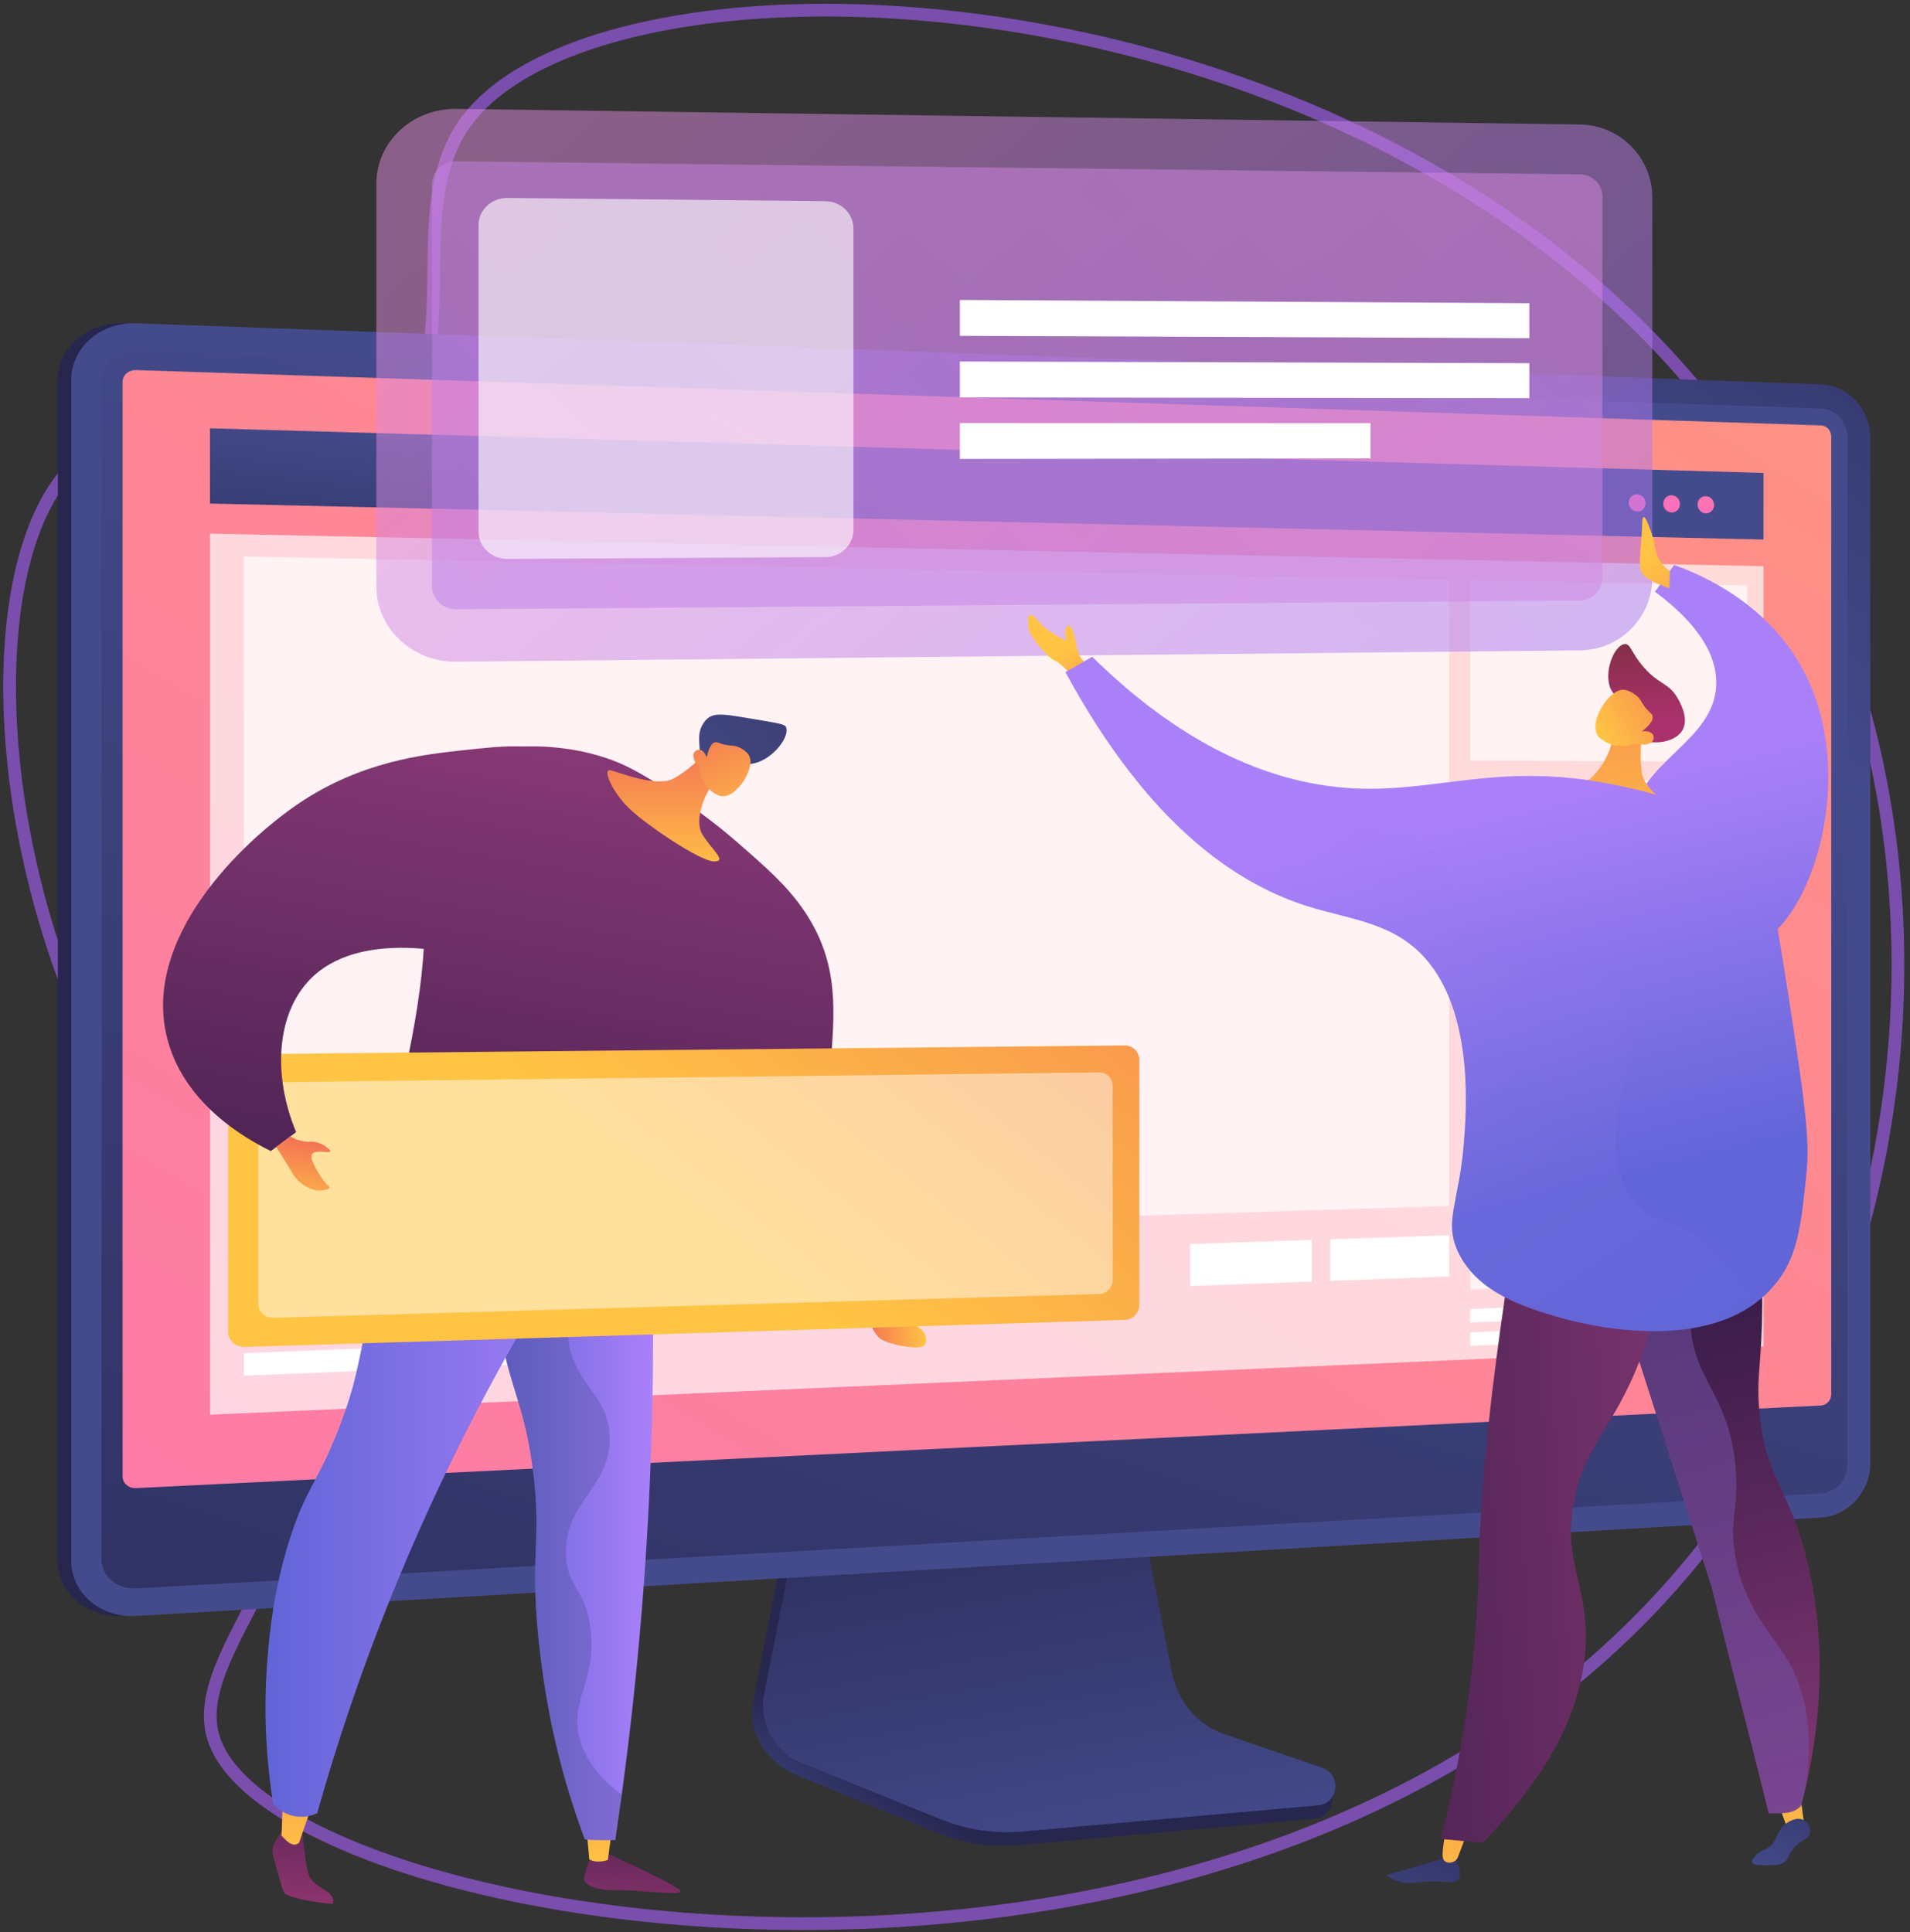 <svg height="607" viewBox="0 0 600 607" width="600" xmlns="http://www.w3.org/2000/svg" xmlns:xlink="http://www.w3.org/1999/xlink"><rect x="0" y="0" width="600" height="607" fill="#333333" stroke="none"/><linearGradient id="a" gradientUnits="userSpaceOnUse" x1="54.774" x2="148.633" y1="97.884" y2="88.085"><stop offset=".004" stop-color="#26264f"/><stop offset="1" stop-color="#444b8c"/></linearGradient><linearGradient id="b"><stop offset="0" stop-color="#444b8c"/><stop offset=".996" stop-color="#26264f"/></linearGradient><linearGradient id="c" gradientUnits="userSpaceOnUse" x1="197.057" x2="216.943" xlink:href="#b" y1="543.23" y2="514.763"/><linearGradient id="d" gradientUnits="userSpaceOnUse" x1="250.205" x2="219.77" xlink:href="#b" y1="607.991" y2="442.88"/><linearGradient id="e" gradientUnits="userSpaceOnUse" x1="137.855" x2="290.162" xlink:href="#b" y1="-56.246" y2="-273.48"/><linearGradient id="f" gradientUnits="userSpaceOnUse" x1="646.457" x2="455.942" xlink:href="#b" y1="256.314" y2="861.022"/><linearGradient id="g"><stop offset="0" stop-color="#ff9085"/><stop offset="1" stop-color="#fb6fbb"/></linearGradient><linearGradient id="h" gradientUnits="userSpaceOnUse" x1="706.938" x2="255.869" xlink:href="#g" y1="222.78" y2="969.225"/><linearGradient id="i" gradientUnits="userSpaceOnUse" x1="552.595" x2="542.056" xlink:href="#b" y1="184.51" y2="271.693"/><linearGradient id="j" gradientUnits="userSpaceOnUse" x1="540.811" x2="519.057" xlink:href="#g" y1="109.997" y2="156.033"/><linearGradient id="k" gradientUnits="userSpaceOnUse" x1="549.537" x2="527.855" xlink:href="#g" y1="114.665" y2="160.55"/><linearGradient id="l" gradientUnits="userSpaceOnUse" x1="558.215" x2="536.604" xlink:href="#g" y1="119.302" y2="165.038"/><linearGradient id="m"><stop offset=".004" stop-color="#e38ddd"/><stop offset="1" stop-color="#9571f6"/></linearGradient><linearGradient id="n" gradientUnits="userSpaceOnUse" x1="369.488" x2="650.881" xlink:href="#m" y1="-131.269" y2="207.703"/><linearGradient id="o" gradientUnits="userSpaceOnUse" x1="655.304" x2="-25.707" xlink:href="#m" y1="23.199" y2="753.346"/><linearGradient id="p"><stop offset="0" stop-color="#aa80f9"/><stop offset=".996" stop-color="#6165d7"/></linearGradient><linearGradient id="q" gradientUnits="userSpaceOnUse" x1="580.652" x2="610.042" xlink:href="#p" y1="227.831" y2="347.488"/><linearGradient id="r"><stop offset=".004" stop-color="#f36f56"/><stop offset="1" stop-color="#ffc444"/></linearGradient><linearGradient id="s" gradientUnits="userSpaceOnUse" x1="535.424" x2="513.375" xlink:href="#r" y1="221.99" y2="177.52"/><linearGradient id="t" gradientUnits="userSpaceOnUse" x1="504.305" x2="503.306" y1="227.548" y2="193.634"><stop offset="0" stop-color="#ab316d"/><stop offset="1" stop-color="#792d3d"/></linearGradient><linearGradient id="u" gradientUnits="userSpaceOnUse" x1="535.992" x2="533.329" xlink:href="#r" y1="177.535" y2="277.181"/><linearGradient id="v" gradientUnits="userSpaceOnUse" x1="529.884" x2="496.956" xlink:href="#r" y1="201.09" y2="221.281"/><linearGradient id="w" gradientUnits="userSpaceOnUse" x1="344.825" x2="328.388" xlink:href="#r" y1="235.042" y2="208.6"/><linearGradient id="x" gradientUnits="userSpaceOnUse" x1="451.437" x2="468.49" xlink:href="#b" y1="616.227" y2="557.108"/><linearGradient id="y"><stop offset="0" stop-color="#ffc444"/><stop offset=".996" stop-color="#f36f56"/></linearGradient><linearGradient id="z" gradientUnits="userSpaceOnUse" x1="456.102" x2="474.038" xlink:href="#y" y1="601.66" y2="508.788"/><linearGradient id="A" gradientUnits="userSpaceOnUse" x1="567.54" x2="566.234" xlink:href="#y" y1="587.391" y2="492.809"/><linearGradient id="B" gradientUnits="userSpaceOnUse" x1="564.118" x2="581.171" xlink:href="#b" y1="593.361" y2="534.244"/><linearGradient id="C"><stop offset="0" stop-color="#311944"/><stop offset="1" stop-color="#893976"/></linearGradient><linearGradient id="D" gradientUnits="userSpaceOnUse" x1="504.496" x2="555.035" xlink:href="#C" y1="397.322" y2="586.334"/><linearGradient id="E" gradientUnits="userSpaceOnUse" x1="504.496" x2="555.035" xlink:href="#p" y1="397.322" y2="586.333"/><linearGradient id="F" gradientUnits="userSpaceOnUse" x1="376.087" x2="568.785" xlink:href="#C" y1="584.655" y2="573.237"/><linearGradient id="G" gradientUnits="userSpaceOnUse" x1="546.428" x2="575.818" xlink:href="#p" y1="236.226" y2="355.883"/><linearGradient id="H" gradientUnits="userSpaceOnUse" x1="460.508" x2="571.154" xlink:href="#p" y1="232.546" y2="400.812"/><linearGradient id="I"><stop offset="0" stop-color="#311944"/><stop offset="1" stop-color="#a03976"/></linearGradient><linearGradient id="J" gradientUnits="userSpaceOnUse" x1="186.147" x2="180.691" xlink:href="#I" y1="546.712" y2="616.097"/><linearGradient id="K" gradientUnits="userSpaceOnUse" x1="192.515" x2="193.507" xlink:href="#y" y1="586.656" y2="514.795"/><linearGradient id="L" gradientUnits="userSpaceOnUse" x1="88.285" x2="82.83" xlink:href="#I" y1="539.029" y2="608.412"/><linearGradient id="M" gradientUnits="userSpaceOnUse" x1="99.61" x2="100.601" xlink:href="#y" y1="585.376" y2="513.512"/><linearGradient id="N" gradientUnits="userSpaceOnUse" x1="205.183" x2="152.016" xlink:href="#p" y1="357.685" y2="357.685"/><linearGradient id="O"><stop offset="0" stop-color="#444b8c"/><stop offset=".996" stop-color="#3e4177"/></linearGradient><linearGradient id="P" gradientUnits="userSpaceOnUse" x1="205.183" x2="152.017" xlink:href="#O" y1="358.045" y2="358.045"/><linearGradient id="Q" gradientUnits="userSpaceOnUse" x1="190.423" x2="83.392" xlink:href="#p" y1="358.708" y2="358.708"/><linearGradient id="R" gradientUnits="userSpaceOnUse" x1="95.226" x2="134.652" xlink:href="#C" y1="445.123" y2="222.105"/><linearGradient id="S" gradientUnits="userSpaceOnUse" x1="229.292" x2="229.292" xlink:href="#y" y1="274.931" y2="232"/><linearGradient id="T" gradientUnits="userSpaceOnUse" x1="290.945" x2="271.579" xlink:href="#y" y1="410.784" y2="410.784"/><linearGradient id="U" gradientUnits="userSpaceOnUse" x1="210.065" x2="248.2" xlink:href="#O" y1="266.775" y2="234.775"/><linearGradient id="V" gradientUnits="userSpaceOnUse" x1="246.756" x2="226.672" xlink:href="#y" y1="258.574" y2="219.546"/><linearGradient id="W" gradientUnits="userSpaceOnUse" x1="104.612" x2="266.269" xlink:href="#y" y1="291.009" y2="86.184"/><linearGradient id="X" gradientUnits="userSpaceOnUse" x1="18.949" x2="58.375" xlink:href="#C" y1="431.657" y2="208.638"/><linearGradient id="Y" gradientUnits="userSpaceOnUse" x1="82.971" x2="87.258" xlink:href="#y" y1="379.549" y2="355.3"/><path d="m686.135 683.29h-767.29v-766.79h767.29z" fill="#fff" visibility="hidden"/><path d="m145.616 39.319c-19.923 29.024 3.437 76.078-26.125 97.906-28.777 21.248-64.128-13.58-91.249 4.71-40.232 27.132-32.884 151.286 25.936 228.424 17.689 23.198 32.47 32.224 39.016 58.461 14.057 56.336-35.345 89.848-25.944 117.71 21.168 62.737 346.716 115.38 477.34-73.164 61.007-88.058 70.135-215.214 15.627-311.79-98.495-174.511-369.897-187.38-414.601-122.256z" fill="none" stroke="#7a4eac" stroke-width="4"/><path d="m38.552 507.669c-11.213.655-20.379-7.178-20.379-17.464v-370.719c0-10.286 9.166-18.321 20.379-17.915l529.273 19.193c8.575.311 15.523 7.834 15.523 16.771v322.116c0 8.937-6.948 16.614-15.523 17.115z" fill="url(#a)"/><path d="m383.617 548.701c-8.46-2.942-14.782-10.47-16.565-19.722l-12.313-63.895-105.326 3.922-12.963 66.564c-1.815 9.322 5.452 18.675 13.821 22.108l44.066 18.078c8.196 3.362 17.006 4.702 25.763 3.916l93.128-8.353c2.722-.244 4.906-2.488 5.223-5.366.317-2.879 2.224-6.111-.372-7.014z" fill="url(#c)"/><path d="m384.659 544.815c-8.451-2.905-14.768-10.338-16.549-19.474l-12.3-63.091-102.759 3.876-12.95 65.727c-1.814 9.205 2.985 18.436 11.346 21.826l44.022 17.85c8.188 3.32 16.989 4.642 25.737 3.867l93.034-8.248c2.72-.241 4.901-2.457 5.218-5.299.316-2.842-1.32-5.525-3.913-6.417z" fill="url(#d)"/><path d="m42.742 507.669c-11.213.655-20.379-7.178-20.379-17.464v-370.719c0-10.286 9.166-18.321 20.379-17.915l529.273 19.193c8.575.311 15.523 7.834 15.523 16.771v322.116c0 8.937-6.948 16.614-15.523 17.115z" fill="url(#e)"/><path d="m572.016 128.341-529.273-18.127c-5.996-.205-10.868 4.082-10.868 9.576v288.427 81.474c0 5.495 4.873 9.674 10.868 9.336l529.273-29.837c4.596-.259 8.313-4.355 8.313-9.148v-73.615-249.121c0-4.794-3.717-8.807-8.313-8.964z" fill="url(#f)"/><path d="m42.742 467.508c-2.335.114-4.236-1.532-4.236-3.669v-343.837c0-2.137 1.901-3.814 4.236-3.738l529.273 17.381c1.792.059 3.249 1.629 3.249 3.499v300.864c0 1.87-1.457 3.464-3.249 3.552z" fill="url(#h)"/><path d="m553.991 423.02-488.032 21.418v-276.788l488.032 10.237z" fill="#fff" opacity=".68"/><path d="m553.991 169.514-488.032-11.318v-23.639l488.032 14.022z" fill="url(#i)"/><path d="m516.925 158.084c0 1.495-1.178 2.677-2.632 2.64-1.455-.037-2.635-1.28-2.635-2.777 0-1.497 1.18-2.679 2.635-2.64 1.454.039 2.632 1.282 2.632 2.777z" fill="url(#j)"/><path d="m527.726 158.364c0 1.491-1.171 2.669-2.617 2.633-1.447-.037-2.621-1.276-2.621-2.769 0-1.493 1.174-2.671 2.621-2.633 1.446.039 2.617 1.278 2.617 2.769z" fill="url(#k)"/><path d="m538.466 158.643c0 1.486-1.165 2.662-2.602 2.626-1.439-.036-2.606-1.272-2.606-2.761 0-1.488 1.167-2.664 2.606-2.626 1.438.038 2.602 1.274 2.602 2.761z" fill="url(#l)"/><g fill="#fff"><path d="m455.217 378.845-378.613 11.88v-215.884l378.613 7.322z" opacity=".68"/><path d="m548.778 239.341-86.94-.409v-56.64l86.94 1.681z" opacity=".68"/><path d="m548.778 249.484-86.94-.176v-4.241l86.94.271z"/><path d="m516.429 256.64-54.591-.007v-4.241l54.591.067z"/><path d="m548.778 320.564-86.94 1.457v-56.64l86.94-.185z" opacity=".68"/><path d="m548.778 330.707-86.94 1.69v-4.241l86.94-1.594z"/><path d="m516.429 338.558-54.591 1.164v-4.241l54.591-1.104z"/><path d="m548.778 401.788-86.94 3.323v-56.64l86.94-2.05z" opacity=".68"/><path d="m548.778 411.93-86.94 3.555v-4.241l86.94-3.46z"/><path d="m516.429 420.476-54.591 2.336v-4.241l54.591-2.276z"/><path d="m338.615 405.329-262.012 9.719v-14.192l262.012-8.845z"/><path d="m455.217 401.004-37.383 1.387v-13.054l37.383-1.262z"/><path d="m412.06 402.605-38.223 1.418v-13.201l38.223-1.29z"/><path d="m196.474 427.27-119.871 4.929v-7.096l119.871-4.729z"/></g><path d="m496.382 39.118-352.933-4.91c-13.909-.194-25.223 10.347-25.223 23.546v126.503c0 13.199 11.315 23.783 25.223 23.642l352.933-3.575c12.536-.127 22.665-10.337 22.665-22.806v-119.509c0-12.469-10.129-22.717-22.665-22.891z" fill="url(#n)" opacity=".5"/><path d="m143.449 191.428c-4.276.033-7.759-3.237-7.759-7.29v-126.198c0-4.053 3.483-7.31 7.759-7.26l352.934 4.105c3.864.045 7.003 3.212 7.003 7.058v119.782c0 3.847-3.139 7.002-7.003 7.032z" fill="url(#o)" opacity=".5"/><path d="m259.279 63.198-99.855-1.005c-5.022-.051-9.099 3.776-9.099 8.548v96.265c0 4.771 4.077 8.616 9.099 8.588l99.855-.566c4.877-.028 8.826-3.855 8.826-8.548v-94.694c0-4.693-3.949-8.538-8.826-8.587z" fill="#fff" opacity=".61"/><path d="m480.423 106.25-178.894-.739v-11.278l178.894 1.025z" fill="#fff"/><path d="m480.423 125.094-178.894-.25v-11.278l178.894.535z" fill="#fff"/><path d="m430.533 144.004-129.004.173v-11.278l129.004.033z" fill="#fff"/><path d="m525.904 177.495c-2.005 2.804-4.009 5.609-6.013 8.413 8.81 6.542 19.415 16.639 19.243 28.845-.26 18.444-24.883 24.411-26.459 43.268-1.597 19.104 21.204 42.538 36.08 39.663 18.96-3.666 35.82-52.152 18.04-86.536-11.313-21.879-32.904-30.802-40.891-33.653z" fill="url(#q)"/><path d="m524.441 184.862s-6.474-2.228-8.356-4.416c-1.882-2.188-.291-9.815-.215-15.893.075-6.078 2.872 2.73 3.519 4.721.647 1.992.195 6.61 5.159 10.21z" fill="url(#s)"/><path d="m509.383 222.052c-2.343-4.611-3.309-4.584-3.884-7.018-1.311-5.546 2.074-12.591 4.945-12.689 1.851-.063 2.004 2.812 5.922 7.294 4.8 5.49 7.712 4.769 10.537 9.535.661 1.115 3.634 6.132 1.806 9.877-2.334 4.78-11.535 5.536-15.381 1.85-1.824-1.748-1.058-3.168-3.944-8.849z" fill="url(#t)"/><path d="m516.28 227.028s-1.643 8.764-.474 15.89c1.057 6.44 12.995 13.13 15.283 15.049 2.288 1.918-6.069 4-13.735 2.997-7.666-1.002-28.655-7.715-31.845-11.456-3.19-3.741 3.714-1.898 9.52-2.606 5.806-.708 11.348-10.432 11.518-15.395.17-4.963 9.733-4.479 9.733-4.479z" fill="url(#u)"/><path d="m513.78 233.569s-5.868 2.575-11.066-1.578c-4.654-3.719 2.266-15.145 7-15.291 1.579-.049 3.885 1.082 5.246 2.737.804.977.852 1.628 2.197 3.2 1.24 1.449 1.785 1.58 1.974 2.283.236.88-.169 2.351-3.356 4.879 1.588-.293 2.957.126 3.487 1.051.084.148.26.609.208 1.085-.19 1.724-2.444 2.522-5.689 1.635z" fill="url(#v)"/><path d="m342.784 208.553s-3.519.703-4.708-6.067c-.932-5.307-2.143-6.778-3.018-5.475-.875 1.303-.03 4.263-.03 4.263s-5.613-2.179-9.08-6.39c-3.467-4.211-3.193.257-2.731 2.806.461 2.549 6.006 9.03 8.148 9.852 2.142.822 6.711 6.143 6.711 6.143z" fill="url(#w)"/><path d="m457.326 584.249c1.829 3.728 1.316 5.33.86 6.034-1.335 2.068-4.547.115-12.935 1.108-.984.117-2.861.37-5.204-.181-2.007-.473-4.373-1.54-4.272-2.078.037-.196.394-.274.529-.303 2.328-.496 16.898-4.965 16.898-4.965z" fill="url(#x)"/><path d="m460.484 576.792-2.469 6.571c-.379 1.008-1.307 1.71-2.382 1.79-1.09.081-2.277-.231-2.434-1.914-.214-2.301 1.014-8.127 1.014-8.127z" fill="url(#z)"/><path d="m558.324 565.809 3.516 9.594 5.11-.813-1.185-8.884z" fill="url(#A)"/><path d="m563.432 580.688c2.473-2.933 4.681-2.667 5.127-4.682.35-1.584-.62-3.526-2.084-4.264-2.058-1.037-4.55.583-5.113.948-3.825 2.485-2.783 6.371-6.39 8.057-.726.339-1.876.699-3.089 1.834-.515.482-1.79 1.676-1.491 2.499.346.951 2.62.918 4.782.887 2.594-.037 3.891-.055 5.139-.834 1.729-1.078 1.211-2.182 3.12-4.446z" fill="url(#B)"/><path d="m550.281 365.506c2.982 19.174 3.598 35.94 3.224 49.787-.403 14.896-1.716 17.698-.843 27.787 1.901 21.954 9.427 23.768 15.181 47.922 6.355 26.671 3.118 49.388 1.8 58.069-1.152 7.589-2.672 13.826-3.876 18.185-2.075 2.605-6.005 2.472-10.136 2.392-5.952-24.157-12-46.809-17.952-70.966-11.477-35.878-22.954-71.755-34.432-107.632 15.678-8.515 31.356-17.029 47.034-25.544z" fill="url(#D)"/><path d="m555.632 569.648c-5.952-24.157-12-46.809-17.952-70.966-11.477-35.878-22.954-71.755-34.432-107.632 15.678-8.515 31.356-17.029 47.034-25.544.197 1.27.358 2.5.535 3.749-19.673 24.599-21.3 41.527-19.057 52.459 2.721 13.259 11.214 18.521 13.334 38.08 1.515 13.984-2.189 17.176.098 29.627 2.946 16.032 11.486 23.785 16.541 32.435 4.885 8.36 8.366 20.831 5.417 40.018-.48 2.014-.951 3.823-1.382 5.381-2.076 2.605-6.005 2.472-10.136 2.392z" fill="url(#E)" opacity=".3"/><path d="m522.969 388.822c-.377 9.198-1.908 23.115-7.89 38.667-8.018 20.848-16.807 25.844-20.445 43.268-3.799 18.195 3.161 25.317 3.514 42.071.331 15.691-5.168 38.123-32.379 66.1-4.41-.401-8.82-.801-13.229-1.202 3.537-13.56 8.236-34.707 10.6-61.17 1.184-13.256 1.344-22.941 1.427-26.569.504-21.995 3.635-59.396 15.305-126.875 14.366 8.569 28.731 17.139 43.097 25.709z" fill="url(#F)"/><path d="m334.678 211.148c2.806-1.602 5.612-3.205 8.419-4.808 31.068 30.519 58.142 38.935 77.186 40.949 28.764 3.043 48.851-8.647 87.216-.686 12.085 2.508 33.15 7.18 44.831 24.385 3.07 4.522 4.163 7.947 9.261 40.39 6.517 41.471 6.749 48.709 5.83 57.638-1.682 16.342-2.701 26.245-10.241 35.01-20.021 23.276-62.575 11.274-67.91 9.695-9.856-2.917-25.174-7.452-31.26-20.467-4.512-9.649.332-15.331 1.842-34.117.761-9.463 3.139-39.051-10.92-56.646-10.103-12.644-24.15-13.407-37.898-17.704-21.757-6.8-49.794-24.647-76.357-73.64z" fill="url(#G)"/><path d="m539.185 392.941c-11.696-10.545-18.604-7.309-25.732-15.682-16.477-19.357 8.041-51.214-6.418-66.491-11.577-12.233-33.69 1.432-46.327-13.067-8.382-9.616-.832-18.127-8.275-28.075-11.779-15.744-38.196-4.466-72.755-14.343-8.136-2.326-15.343-5.438-21.635-8.805 18.978 23.097 37.564 33.489 52.992 38.31 13.748 4.297 27.795 5.06 37.898 17.704 14.058 17.595 11.68 47.183 10.92 56.646-1.51 18.785-6.354 24.467-1.842 34.117 6.086 13.015 21.404 17.55 31.26 20.467 4.877 1.444 40.848 11.579 62.284-4.469-2.909-5.68-6.874-11.357-12.369-16.311z" fill="url(#H)" opacity=".3"/><path d="m191.466 582.569s21.959 9.974 22.318 11.566c.359 1.592-14.122-.534-20.034-.304-5.911.23-10.774-1.516-10.239-4.018.536-2.503 2.605-8.796 2.605-8.796z" fill="url(#J)"/><path d="m192.269 574.475-1.336 9.88s-3.476 1.237-5.812-.225l-.996-10.837z" fill="url(#K)"/><path d="m88.855 574.712-2.554 4.098c-.714 1.146-.927 2.526-.585 3.832.893 3.408 2.677 10.048 3.455 11.78 1.059 2.359 15.27 3.76 15.27 3.76s1.267-1.782-1.683-3.935c-2.95-2.152-4.847-2.491-5.888-5.667-1.041-3.176-1.736-12.161-1.736-12.161z" fill="url(#L)"/><path d="m99.487 564.298c-.933.743-5.497 14.587-5.497 14.587s-1.477 1.888-4.284-.898c-2.806-2.786-1.27-1.25-1.27-1.25l.526-13.616z" fill="url(#M)"/><path d="m204.351 375.971c1.159 29.473 1.206 61.494-.491 95.703-1.91 38.521-5.75 74.125-10.589 106.399-1.799.057-3.689.067-5.663.011-1.333-.037-2.625-.102-3.874-.188-2.511-6.692-5.479-15.493-8.137-26.005-2.794-11.053-4.48-20.968-5.681-30.449-4.229-33.382.727-36.295-2.705-61.034-3.039-21.911-7.362-22.766-12.436-53.874-5.505-33.753-1.407-38.817.586-40.646 8.484-7.788 28.414-2.486 48.989 10.084z" fill="url(#N)"/><path d="m155.362 365.887c8.092-7.428 26.599-2.931 46.145 8.405-22.486 24.279-24.938 40.029-22.242 50.248 3.047 11.55 12.309 14.876 12.274 27.506-.044 15.52-14.06 19.631-13.762 36.055.197 10.86 6.356 10.747 7.811 24.16 1.721 15.871-6.325 21.339-3.719 33.081 1.121 5.052 4.321 11.652 13.436 18.452-.657 4.822-1.331 9.595-2.033 14.279-1.798.057-3.689.067-5.663.011-1.333-.037-2.626-.102-3.874-.188-2.511-6.692-5.479-15.493-8.137-26.004-2.794-11.054-4.48-20.968-5.681-30.45-4.229-33.382.727-36.295-2.705-61.034-3.039-21.911-7.362-22.767-12.435-53.874-5.505-33.754-1.407-38.817.586-40.646z" fill="url(#P)" opacity=".3"/><path d="m190.423 375.476c-19.361 28.311-40.245 63.546-58.921 105.721-14.114 31.872-24.35 61.796-31.865 88.465-1.017.471-3.416 1.409-6.481 1.004-4.181-.553-6.687-3.22-7.342-3.964-3.059-19.118-2.722-35.31-1.684-46.996.665-7.482 1.841-19.942 6.613-35.323 5.345-17.23 9.02-18.198 15.993-36.427 7.238-18.92 5.485-23.642 12.416-47.32 2.847-9.727 7.614-24.202 15.479-41.516 18.597 5.451 37.194 10.903 55.791 16.355z" fill="url(#Q)"/><path d="m279.813 411.406c-3.724 5.787-16.539 5.11-25.292 1.983-20.465-7.313-33.562-33.323-34.715-54.021-.248-4.444-.091-8.789-.992-8.921-2.267-.333-8.089 26.537-12.659 49.318-3.674 1.344-9.244 2.771-15.609 1.728-10.417-1.705-11.657-8.173-23.308-12.39-6.798-2.46-13.458-2.466-26.78-2.477-15.038-.013-15.452 1.84-18.349.496 0 0-.716-.393-1.333-.835-10.709-7.683 19.928-66.083 11.107-119.965-.981-5.989-2.484-12.138.863-18.133 8.65-15.491 42.834-17.675 64.012-7.481 5.805 2.794 15.527 8.908 24.209 15.351 3.47 2.575 7.079 5.457 10.844 8.744 9.131 7.97 15.487 13.518 20.724 21.218 21.118 31.052-3.289 56.93 15.869 96.641 6.588 13.654 15.306 22.685 11.406 28.744z" fill="url(#R)"/><path d="m223.031 235.112s-5.498 6.239-11.407 9.472c-5.341 2.922-17.113-2-19.837-2.578-2.724-.578.545 6.752 5.684 11.803 5.139 5.052 22.125 16.605 26.706 16.798 4.581.194-.738-3.816-3.551-8.484-2.813-4.669 1.151-14.321 4.702-17.295 3.551-2.974-2.296-9.717-2.296-9.717z" fill="url(#S)"/><path d="m271.579 411.198s7.9 3.771 13.491 4.561c5.591.79 6.806 5.253 5.254 6.893-1.552 1.64-10.449-.156-13.425-1.829-2.975-1.673-5.32-9.625-5.32-9.625z" fill="url(#T)"/><path d="m235.665 239.992c6.239-.473 12.542-8.152 11.269-11.503-.364-.958-1.175-1.11-13.387-3.12-6.065-.998-9.096-1.41-11.192.265-1.279 1.022-2.278 2.845-2.593 4.567-.162.886-.17 2.106-.018 4.537.135 2.157.095 2.063.151 2.7.135 1.53.552 4.223 2.045 7.955.622-.682 1.446-1.496 2.485-2.298.4-.309 1.983-1.504 3.782-2.228 3.097-1.247 5.434-.72 7.459-.874z" fill="url(#U)"/><path d="m219.659 241.233s.278 5.965 5.902 8.585c5.037 2.345 11.721-8.164 9.882-12.176-.613-1.339-2.513-2.795-4.46-3.246-1.15-.267-1.714-.037-3.584-.509-1.725-.435-2.06-.836-2.726-.702-.833.168-1.895 1.115-2.689 4.822-.413-1.447-1.33-2.417-2.323-2.476-.158-.009-.617.035-.993.276-1.362.873-1.096 3.085.99 5.426z" fill="url(#V)"/><path d="m353.297 328.445-276.417 2.749c-2.894.035-5.242 2.261-5.242 4.972v82.224c0 2.711 2.348 4.845 5.242 4.766l276.417-8.482c2.542-.069 4.601-2.182 4.601-4.72v-76.97c0-2.537-2.059-4.569-4.601-4.539z" fill="url(#W)"/><path d="m345.308 336.911-259.366 3.072c-2.641.036-4.783 2.073-4.783 4.549v65.116c0 2.477 2.142 4.43 4.783 4.362l259.366-7.489c2.333-.06 4.223-1.993 4.223-4.319v-61.139c0-2.325-1.89-4.185-4.223-4.153z" fill="#fff" opacity=".48"/><path d="m85.084 361.62c-8.432-4.131-26.637-14.709-32.235-34.196-9.319-32.441 23.823-63.385 40.933-74.964 19.617-13.275 39.329-15.419 51.308-16.722 14.862-1.616 23.934-2.603 30.747 2.974 17.621 14.422 7.029 62.007-10.414 66.906-5.71 1.604-7.871-2.571-19.837-5.452-3.897-.938-32.98-7.94-48.104 7.434-10.585 10.76-11.937 30.045-4.463 48.073-2.645 1.982-5.29 3.965-7.935 5.947z" fill="url(#X)"/><path d="m86.786 360.345 4.465-3.346s2.801 1.938 6.225 1.673c1.866-.144 4.342.975 4.9 1.568.558.592 3.159 2.015-.564 1.643-3.722-.372-4.319.665-3.801 2.523.518 1.858 3.625 7.062 5.202 8.177 1.578 1.115-2.948 1.859-4.808 1.178-1.86-.682-4.835-1.921-7.005-5.947-.791-1.468-4.614-7.469-4.614-7.469z" fill="url(#Y)"/></svg>